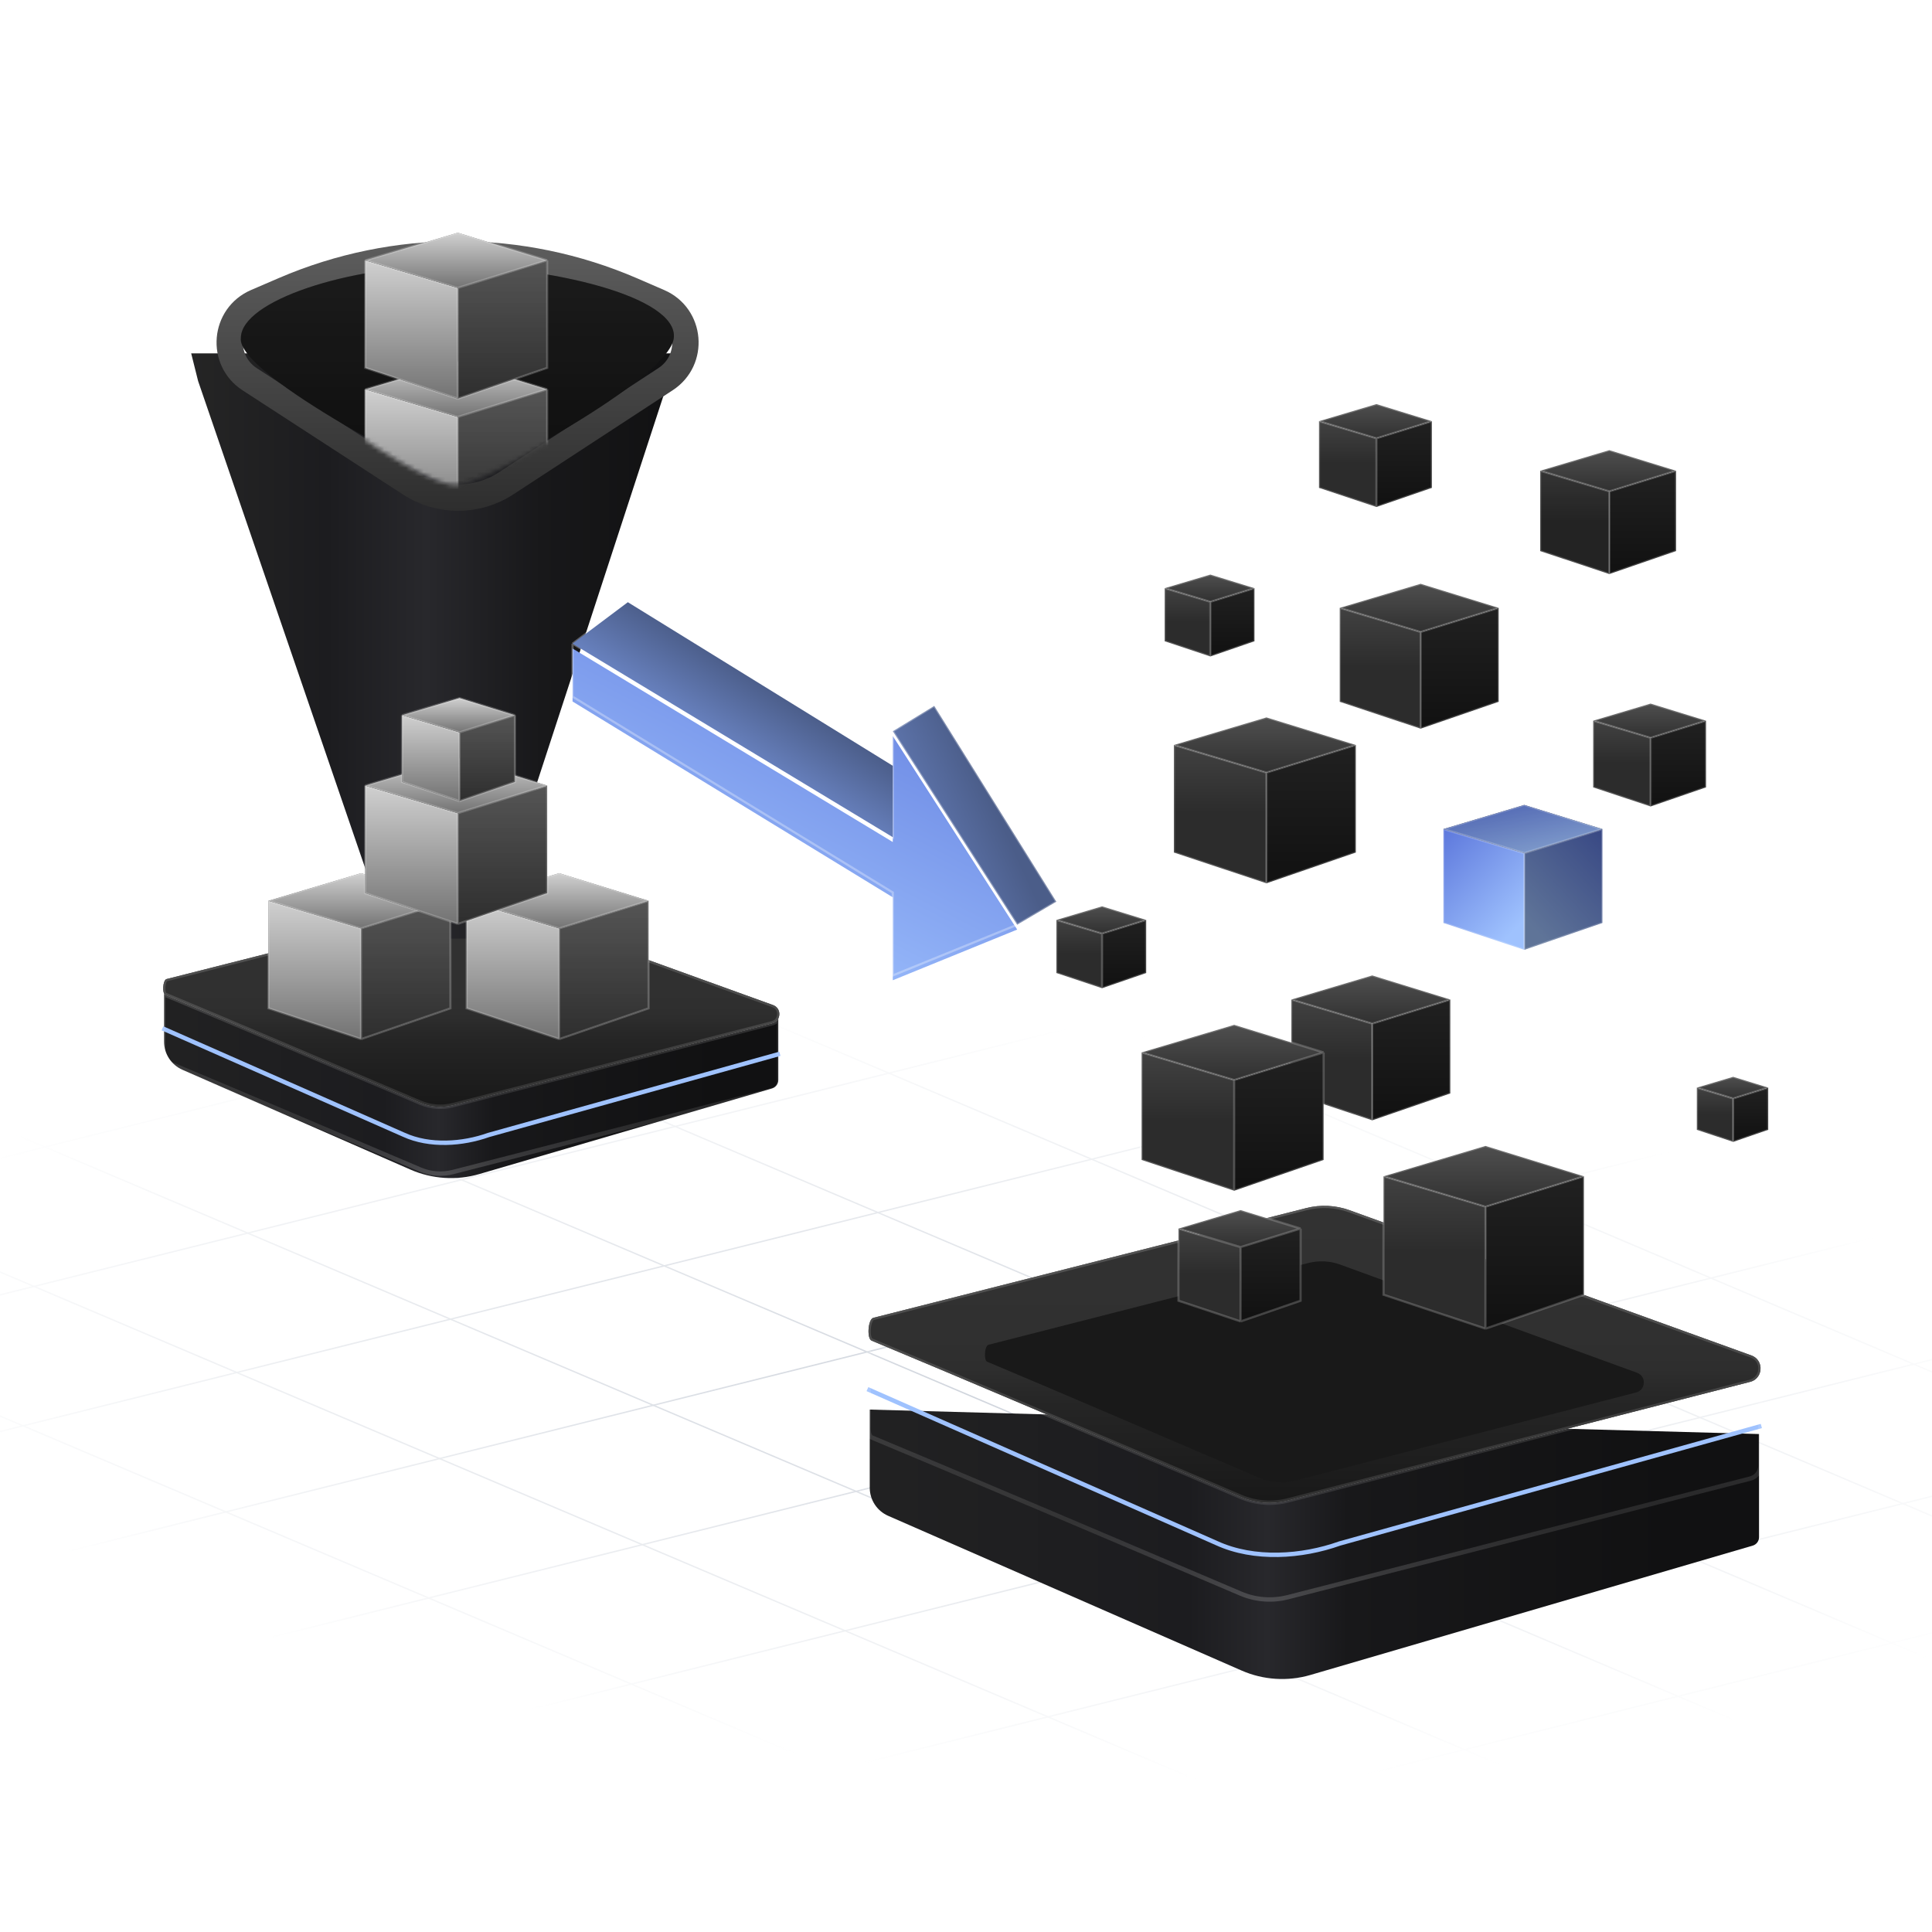 <svg width="440" height="440" viewBox="0 0 440 440" fill="none" xmlns="http://www.w3.org/2000/svg">
<g clip-path="url(#clip0_5437_6384)">
<rect width="440" height="440" fill="url(#paint0_radial_5437_6384)" fill-opacity="0.08"/>
<mask id="mask0_5437_6384" style="mask-type:alpha" maskUnits="userSpaceOnUse" x="-140" y="197" width="721" height="242">
<rect width="380.951" height="380.951" transform="matrix(0.97 -0.242 0.921 0.391 -139.479 289.561)" fill="url(#paint1_radial_5437_6384)"/>
</mask>
<g mask="url(#mask0_5437_6384)">
<g clip-path="url(#clip1_5437_6384)">
<g clip-path="url(#clip2_5437_6384)">
<line y1="-0.261" x2="752.623" y2="-0.261" transform="matrix(0.921 0.391 -0.97 0.242 -563.884 280.113)" stroke="#D0D5DD" stroke-width="0.523"/>
<line y1="-0.261" x2="752.623" y2="-0.261" transform="matrix(0.921 0.391 -0.97 0.242 -515.199 267.976)" stroke="#D0D5DD" stroke-width="0.523"/>
<line y1="-0.261" x2="752.623" y2="-0.261" transform="matrix(0.921 0.391 -0.97 0.242 -466.514 255.837)" stroke="#D0D5DD" stroke-width="0.523"/>
<line y1="-0.261" x2="752.623" y2="-0.261" transform="matrix(0.921 0.391 -0.97 0.242 -417.83 243.698)" stroke="#D0D5DD" stroke-width="0.523"/>
<line y1="-0.261" x2="752.623" y2="-0.261" transform="matrix(0.921 0.391 -0.97 0.242 -369.146 231.56)" stroke="#D0D5DD" stroke-width="0.523"/>
<line y1="-0.261" x2="752.623" y2="-0.261" transform="matrix(0.921 0.391 -0.97 0.242 -320.462 219.422)" stroke="#D0D5DD" stroke-width="0.523"/>
<line y1="-0.261" x2="752.623" y2="-0.261" transform="matrix(0.921 0.391 -0.97 0.242 -271.777 207.283)" stroke="#D0D5DD" stroke-width="0.523"/>
<line y1="-0.261" x2="752.623" y2="-0.261" transform="matrix(0.921 0.391 -0.97 0.242 -223.093 195.145)" stroke="#D0D5DD" stroke-width="0.523"/>
<line y1="-0.261" x2="752.623" y2="-0.261" transform="matrix(0.921 0.391 -0.97 0.242 -174.408 183.007)" stroke="#D0D5DD" stroke-width="0.523"/>
<line y1="-0.261" x2="752.623" y2="-0.261" transform="matrix(0.921 0.391 -0.97 0.242 -125.724 170.868)" stroke="#D0D5DD" stroke-width="0.523"/>
<line y1="-0.261" x2="752.623" y2="-0.261" transform="matrix(0.921 0.391 -0.97 0.242 -77.04 158.729)" stroke="#D0D5DD" stroke-width="0.523"/>
<line y1="-0.261" x2="752.623" y2="-0.261" transform="matrix(0.921 0.391 -0.97 0.242 -28.355 146.591)" stroke="#D0D5DD" stroke-width="0.523"/>
<line y1="-0.261" x2="752.623" y2="-0.261" transform="matrix(0.921 0.391 -0.97 0.242 20.33 134.453)" stroke="#D0D5DD" stroke-width="0.523"/>
<line y1="-0.261" x2="752.623" y2="-0.261" transform="matrix(0.921 0.391 -0.97 0.242 69.014 122.314)" stroke="#D0D5DD" stroke-width="0.523"/>
<line y1="-0.261" x2="752.623" y2="-0.261" transform="matrix(0.921 0.391 -0.97 0.242 117.699 110.176)" stroke="#D0D5DD" stroke-width="0.523"/>
<line y1="-0.261" x2="752.623" y2="-0.261" transform="matrix(0.921 0.391 -0.97 0.242 166.383 98.038)" stroke="#D0D5DD" stroke-width="0.523"/>
<line y1="-0.261" x2="752.623" y2="-0.261" transform="matrix(0.921 0.391 -0.97 0.242 215.067 85.899)" stroke="#D0D5DD" stroke-width="0.523"/>
<line y1="-0.261" x2="752.623" y2="-0.261" transform="matrix(0.921 0.391 -0.97 0.242 263.752 73.761)" stroke="#D0D5DD" stroke-width="0.523"/>
<line y1="-0.261" x2="752.623" y2="-0.261" transform="matrix(0.921 0.391 -0.97 0.242 312.436 61.622)" stroke="#D0D5DD" stroke-width="0.523"/>
</g>
<g clip-path="url(#clip3_5437_6384)">
<line y1="-0.261" x2="1003.5" y2="-0.261" transform="matrix(0.97 -0.242 0.921 0.391 -566.382 311.856)" stroke="#D0D5DD" stroke-width="0.523"/>
<line y1="-0.261" x2="1003.5" y2="-0.261" transform="matrix(0.97 -0.242 0.921 0.391 -520.196 331.462)" stroke="#D0D5DD" stroke-width="0.523"/>
<line y1="-0.261" x2="1003.5" y2="-0.261" transform="matrix(0.97 -0.242 0.921 0.391 -474.01 351.066)" stroke="#D0D5DD" stroke-width="0.523"/>
<line y1="-0.261" x2="1003.5" y2="-0.261" transform="matrix(0.97 -0.242 0.921 0.391 -427.823 370.672)" stroke="#D0D5DD" stroke-width="0.523"/>
<line y1="-0.261" x2="1003.5" y2="-0.261" transform="matrix(0.97 -0.242 0.921 0.391 -381.637 390.276)" stroke="#D0D5DD" stroke-width="0.523"/>
<line y1="-0.261" x2="1003.5" y2="-0.261" transform="matrix(0.97 -0.242 0.921 0.391 -335.451 409.881)" stroke="#D0D5DD" stroke-width="0.523"/>
<line y1="-0.261" x2="1003.5" y2="-0.261" transform="matrix(0.97 -0.242 0.921 0.391 -289.265 429.486)" stroke="#D0D5DD" stroke-width="0.523"/>
<line y1="-0.261" x2="1003.5" y2="-0.261" transform="matrix(0.97 -0.242 0.921 0.391 -243.079 449.091)" stroke="#D0D5DD" stroke-width="0.523"/>
<line y1="-0.261" x2="1003.5" y2="-0.261" transform="matrix(0.97 -0.242 0.921 0.391 -196.893 468.695)" stroke="#D0D5DD" stroke-width="0.523"/>
<line y1="-0.261" x2="1003.5" y2="-0.261" transform="matrix(0.97 -0.242 0.921 0.391 -150.706 488.301)" stroke="#D0D5DD" stroke-width="0.523"/>
<line y1="-0.261" x2="1003.5" y2="-0.261" transform="matrix(0.97 -0.242 0.921 0.391 -104.52 507.905)" stroke="#D0D5DD" stroke-width="0.523"/>
<line y1="-0.261" x2="1003.5" y2="-0.261" transform="matrix(0.97 -0.242 0.921 0.391 -58.334 527.511)" stroke="#D0D5DD" stroke-width="0.523"/>
<line y1="-0.261" x2="1003.5" y2="-0.261" transform="matrix(0.97 -0.242 0.921 0.391 -12.148 547.115)" stroke="#D0D5DD" stroke-width="0.523"/>
<line y1="-0.261" x2="1003.5" y2="-0.261" transform="matrix(0.97 -0.242 0.921 0.391 34.039 566.72)" stroke="#D0D5DD" stroke-width="0.523"/>
</g>
</g>
</g>
<g filter="url(#filter0_d_5437_6384)">
<path d="M198.079 322.806V305.022L400.608 310.593V334.086C400.608 334.974 400.022 335.756 399.169 336.005L298.446 365.461C293.264 366.977 287.713 366.621 282.767 364.456L202.272 329.218C199.725 328.103 198.079 325.586 198.079 322.806Z" fill="url(#paint2_linear_5437_6384)"/>
</g>
<g filter="url(#filter1_d_5437_6384)">
<path d="M401.133 324.759L305.115 351.518C296.503 354.586 285.649 355.364 277.089 351.438L197.554 316.364" stroke="#9FC2FE"/>
</g>
<path d="M282.58 340.899C256.547 329.81 215.508 312.38 198.504 305.321C197.943 305.088 197.736 303.903 197.813 302.723C197.893 301.502 198.276 300.286 198.885 300.131L297.501 275.13C300.754 274.306 304.178 274.474 307.334 275.615L398.871 308.695C400.196 309.174 400.877 310.299 400.944 311.457C401.025 312.848 400.221 314.285 398.584 314.705L293.317 341.708C289.739 342.626 285.977 342.346 282.58 340.899Z" fill="#D9D9D9"/>
<path d="M282.58 340.899C256.547 329.81 215.508 312.38 198.504 305.321C197.943 305.088 197.736 303.903 197.813 302.723C197.893 301.502 198.276 300.286 198.885 300.131L297.501 275.13C300.754 274.306 304.178 274.474 307.334 275.615L398.871 308.695C400.196 309.174 400.877 310.299 400.944 311.457C401.025 312.848 400.221 314.285 398.584 314.705L293.317 341.708C289.739 342.626 285.977 342.346 282.58 340.899Z" fill="url(#paint3_linear_5437_6384)"/>
<path d="M282.58 340.899C256.547 329.81 215.508 312.38 198.504 305.321C197.943 305.088 197.736 303.903 197.813 302.723C197.893 301.502 198.276 300.286 198.885 300.131L297.501 275.13C300.754 274.306 304.178 274.474 307.334 275.615L398.871 308.695C400.196 309.174 400.877 310.299 400.944 311.457C401.025 312.848 400.221 314.285 398.584 314.705L293.317 341.708C289.739 342.626 285.977 342.346 282.58 340.899Z" fill="url(#paint4_linear_5437_6384)"/>
<path d="M197.813 302.723C197.736 303.903 197.943 305.088 198.504 305.321C215.508 312.38 256.547 329.81 282.58 340.899C285.977 342.346 289.739 342.626 293.317 341.708L398.584 314.705C400.221 314.285 401.025 312.848 400.944 311.457M197.813 302.723C197.893 301.502 198.276 300.286 198.885 300.131L297.501 275.13C300.754 274.306 304.178 274.474 307.334 275.615L398.871 308.695C400.196 309.174 400.877 310.299 400.944 311.457M197.813 302.723V324.759C197.736 325.94 197.943 327.125 198.504 327.358C215.508 334.417 256.547 351.847 282.58 362.936C285.977 364.383 289.739 364.663 293.317 363.745L398.584 336.742C400.071 336.361 400.871 335.14 400.944 333.877V311.457" stroke="white" stroke-opacity="0.08"/>
<path d="M197.813 302.723C197.736 303.903 197.943 305.088 198.504 305.321C215.508 312.38 256.547 329.81 282.58 340.899C285.977 342.346 289.739 342.626 293.317 341.708L398.584 314.705C400.221 314.285 401.025 312.848 400.944 311.457M197.813 302.723C197.893 301.502 198.276 300.286 198.885 300.131L297.501 275.13C300.754 274.306 304.178 274.474 307.334 275.615L398.871 308.695C400.196 309.174 400.877 310.299 400.944 311.457M197.813 302.723V324.759C197.736 325.94 197.943 327.125 198.504 327.358C215.508 334.417 256.547 351.847 282.58 362.936C285.977 364.383 289.739 364.663 293.317 363.745L398.584 336.742C400.071 336.361 400.871 335.14 400.944 333.877V311.457" stroke="url(#paint5_linear_5437_6384)" stroke-opacity="0.1"/>
<g filter="url(#filter2_ii_5437_6384)">
<path d="M286.938 331.633C267.709 323.373 237.395 310.389 224.835 305.132C224.42 304.958 224.268 304.076 224.325 303.196C224.384 302.287 224.667 301.381 225.116 301.266L297.96 282.643C300.363 282.029 302.892 282.155 305.223 283.004L372.838 307.645C373.817 308.001 374.32 308.84 374.37 309.702C374.429 310.738 373.836 311.809 372.626 312.122L294.87 332.236C292.227 332.919 289.448 332.711 286.938 331.633Z" fill="#191919"/>
</g>
<path d="M37.362 237.227V226.359L177.254 230.207V245.97C177.254 246.858 176.668 247.64 175.815 247.89L109.169 267.38C103.987 268.895 98.436 268.539 93.49 266.374L41.555 243.639C39.008 242.524 37.362 240.007 37.362 237.227Z" fill="url(#paint6_linear_5437_6384)"/>
<g filter="url(#filter3_d_5437_6384)">
<path d="M177.616 239.992L111.295 258.475C105.346 260.594 97.849 261.132 91.936 258.419L37 234.193" stroke="#9FC2FE"/>
</g>
<path d="M95.729 251.14C77.748 243.481 49.401 231.441 37.656 226.566C37.268 226.405 37.125 225.586 37.179 224.771C37.234 223.928 37.499 223.088 37.919 222.981L106.035 205.712C108.282 205.143 110.647 205.259 112.827 206.047L176.054 228.896C176.969 229.227 177.439 230.004 177.486 230.804C177.542 231.764 176.986 232.757 175.855 233.047L103.145 251.699C100.674 252.333 98.076 252.14 95.729 251.14Z" fill="#D9D9D9"/>
<path d="M95.729 251.14C77.748 243.481 49.401 231.441 37.656 226.566C37.268 226.405 37.125 225.586 37.179 224.771C37.234 223.928 37.499 223.088 37.919 222.981L106.035 205.712C108.282 205.143 110.647 205.259 112.827 206.047L176.054 228.896C176.969 229.227 177.439 230.004 177.486 230.804C177.542 231.764 176.986 232.757 175.855 233.047L103.145 251.699C100.674 252.333 98.076 252.14 95.729 251.14Z" fill="url(#paint7_linear_5437_6384)"/>
<path d="M95.729 251.14C77.748 243.481 49.401 231.441 37.656 226.566C37.268 226.405 37.125 225.586 37.179 224.771C37.234 223.928 37.499 223.088 37.919 222.981L106.035 205.712C108.282 205.143 110.647 205.259 112.827 206.047L176.054 228.896C176.969 229.227 177.439 230.004 177.486 230.804C177.542 231.764 176.986 232.757 175.855 233.047L103.145 251.699C100.674 252.333 98.076 252.14 95.729 251.14Z" fill="url(#paint8_linear_5437_6384)"/>
<path d="M37.179 224.771C37.125 225.586 37.268 226.405 37.656 226.566C49.401 231.441 77.748 243.481 95.729 251.14C98.076 252.14 100.674 252.333 103.145 251.699L175.855 233.047C176.986 232.757 177.542 231.764 177.486 230.804M37.179 224.771C37.234 223.928 37.499 223.088 37.919 222.981L106.035 205.712C108.282 205.143 110.647 205.259 112.827 206.047L176.054 228.896C176.969 229.227 177.439 230.004 177.486 230.804M37.179 224.771V239.992C37.125 240.808 37.268 241.626 37.656 241.787C49.401 246.663 77.748 258.702 95.729 266.361C98.076 267.361 100.674 267.554 103.145 266.921L175.855 248.269C176.883 248.005 177.435 247.162 177.486 246.29V230.804" stroke="white" stroke-opacity="0.08"/>
<path d="M37.179 224.771C37.125 225.586 37.268 226.405 37.656 226.566C49.401 231.441 77.748 243.481 95.729 251.14C98.076 252.14 100.674 252.333 103.145 251.699L175.855 233.047C176.986 232.757 177.542 231.764 177.486 230.804M37.179 224.771C37.234 223.928 37.499 223.088 37.919 222.981L106.035 205.712C108.282 205.143 110.647 205.259 112.827 206.047L176.054 228.896C176.969 229.227 177.439 230.004 177.486 230.804M37.179 224.771V239.992C37.125 240.808 37.268 241.626 37.656 241.787C49.401 246.663 77.748 258.702 95.729 266.361C98.076 267.361 100.674 267.554 103.145 266.921L175.855 248.269C176.883 248.005 177.435 247.162 177.486 246.29V230.804" stroke="url(#paint9_linear_5437_6384)" stroke-opacity="0.1"/>
<g filter="url(#filter4_i_5437_6384)">
<path d="M93.666 213.752L50.117 86.778L48.543 80.481H159.252L115.703 213.752H93.666Z" fill="url(#paint10_linear_5437_6384)"/>
</g>
<g filter="url(#filter5_i_5437_6384)">
<path d="M151.571 86.357L115.262 110.083C108.633 114.415 100.071 114.427 93.43 110.114L56.873 86.375C50.174 82.024 51.028 71.962 58.365 68.803L64.684 66.082C90.002 55.181 118.696 55.213 143.989 66.172L150.077 68.81C157.385 71.976 158.239 82 151.571 86.357Z" stroke="url(#paint11_linear_5437_6384)" stroke-width="6"/>
</g>
<path d="M102.011 60.543C79.506 60.543 54.857 68.498 54.857 76.983C53.785 85.468 101.476 109.864 104.691 109.864C107.906 109.864 152.381 86.529 153.453 76.983C154.524 67.437 124.542 60.543 102.011 60.543Z" fill="url(#paint12_linear_5437_6384)"/>
<path d="M102.011 60.543C79.506 60.543 54.857 68.498 54.857 76.983C53.785 85.468 101.476 109.864 104.691 109.864C107.906 109.864 152.381 86.529 153.453 76.983C154.524 67.437 124.542 60.543 102.011 60.543Z" fill="black" fill-opacity="0.2"/>
<mask id="mask1_5437_6384" style="mask-type:alpha" maskUnits="userSpaceOnUse" x="64" y="63" width="82" height="48">
<path d="M104.685 110.389C99.648 111.648 82.998 100.419 75.302 94.648L64.284 86.778L108.882 63.691L145.61 86.778C145.085 87.127 141.937 89.296 133.542 95.173C123.049 102.518 110.981 108.814 104.685 110.389Z" fill="#D9D9D9"/>
</mask>
<g mask="url(#mask1_5437_6384)">
<g filter="url(#filter6_d_5437_6384)">
<path d="M124.621 84.67L104.26 90.956V116.173L124.621 109.159V84.67Z" fill="url(#paint13_linear_5437_6384)"/>
<path d="M124.621 84.67L104.26 90.956V116.173L124.621 109.159V84.67Z" fill="url(#paint14_linear_5437_6384)" fill-opacity="0.7"/>
<path d="M83.172 84.67L104.26 90.956V116.173L83.172 109.159V84.67Z" fill="url(#paint15_linear_5437_6384)"/>
<path d="M83.172 84.67L104.26 90.956V116.173L83.172 109.159V84.67Z" fill="url(#paint16_linear_5437_6384)"/>
<path d="M104.261 78.383L124.622 84.669L104.261 90.956L83.173 84.669L104.261 78.383Z" fill="url(#paint17_linear_5437_6384)"/>
<path d="M104.261 78.383L124.622 84.669L104.261 90.956L83.173 84.669L104.261 78.383Z" fill="url(#paint18_linear_5437_6384)"/>
<path d="M83.173 84.669L104.261 90.956M83.173 84.669L104.261 78.383L124.622 84.669M83.173 84.669V109.159L104.261 116.172M104.261 90.956L124.622 84.669M104.261 90.956V116.172M124.622 84.669V109.159L104.261 116.172" stroke="white" stroke-opacity="0.2" stroke-width="0.5"/>
</g>
</g>
<path d="M402.706 247.699L394.717 250.166V260.061L402.706 257.309V247.699Z" fill="url(#paint19_linear_5437_6384)"/>
<path d="M386.441 247.699L394.717 250.166V260.061L386.441 257.309V247.699Z" fill="url(#paint20_linear_5437_6384)"/>
<path d="M394.717 245.232L402.707 247.699L394.717 250.166L386.442 247.699L394.717 245.232Z" fill="url(#paint21_linear_5437_6384)"/>
<path d="M386.441 247.699L394.717 250.166M386.441 247.699L394.717 245.232L402.707 247.699M386.441 247.699V257.309L394.717 260.062M394.717 250.166L402.707 247.699M394.717 250.166V260.062M402.707 247.699V257.309L394.717 260.062" stroke="white" stroke-opacity="0.2" stroke-width="0.5"/>
<path d="M388.539 164.133L375.91 168.032V183.673L388.539 179.323V164.133Z" fill="url(#paint22_linear_5437_6384)"/>
<path d="M362.83 164.133L375.91 168.032V183.673L362.83 179.323V164.133Z" fill="url(#paint23_linear_5437_6384)"/>
<path d="M375.911 160.233L388.54 164.133L375.911 168.032L362.83 164.133L375.911 160.233Z" fill="url(#paint24_linear_5437_6384)"/>
<path d="M362.83 164.133L375.91 168.032M362.83 164.133L375.91 160.233L388.54 164.133M362.83 164.133V179.323L375.91 183.673M375.91 168.032L388.54 164.133M375.91 168.032V183.673M388.54 164.133V179.323L375.91 183.673" stroke="white" stroke-opacity="0.2" stroke-width="0.5"/>
<path d="M326.102 95.924L313.473 99.823V115.464L326.102 111.114V95.924Z" fill="url(#paint25_linear_5437_6384)"/>
<path d="M300.393 95.924L313.473 99.823V115.464L300.393 111.114V95.924Z" fill="url(#paint26_linear_5437_6384)"/>
<path d="M313.474 92.024L326.103 95.924L313.474 99.823L300.393 95.924L313.474 92.024Z" fill="url(#paint27_linear_5437_6384)"/>
<path d="M300.393 95.924L313.473 99.823M300.393 95.924L313.473 92.024L326.103 95.924M300.393 95.924V111.114L313.473 115.464M313.473 99.823L326.103 95.924M313.473 99.823V115.464M326.103 95.924V111.114L313.473 115.464" stroke="white" stroke-opacity="0.2" stroke-width="0.5"/>
<path d="M285.701 133.955L275.65 137.059V149.507L285.701 146.045V133.955Z" fill="url(#paint28_linear_5437_6384)"/>
<path d="M265.239 133.955L275.65 137.059V149.507L265.239 146.045V133.955Z" fill="url(#paint29_linear_5437_6384)"/>
<path d="M275.65 130.852L285.702 133.955L275.65 137.058L265.24 133.955L275.65 130.852Z" fill="url(#paint30_linear_5437_6384)"/>
<path d="M265.24 133.955L275.65 137.058M265.24 133.955L275.65 130.852L285.702 133.955M265.24 133.955V146.045L275.65 149.507M275.65 137.058L285.702 133.955M275.65 137.058V149.507M285.702 133.955V146.045L275.65 149.507" stroke="white" stroke-opacity="0.2" stroke-width="0.5"/>
<path d="M261.041 209.51L250.989 212.613V225.062L261.041 221.599V209.51Z" fill="url(#paint31_linear_5437_6384)"/>
<path d="M240.578 209.51L250.989 212.613V225.062L240.578 221.599V209.51Z" fill="url(#paint32_linear_5437_6384)"/>
<path d="M250.99 206.406L261.041 209.51L250.99 212.613L240.579 209.51L250.99 206.406Z" fill="url(#paint33_linear_5437_6384)"/>
<path d="M240.579 209.51L250.99 212.613M240.579 209.51L250.99 206.406L261.041 209.51M240.579 209.51V221.599L250.99 225.062M250.99 212.613L261.041 209.51M250.99 212.613V225.062M261.041 209.51V221.599L250.99 225.062" stroke="white" stroke-opacity="0.2" stroke-width="0.5"/>
<path d="M341.317 138.441L323.534 143.932V165.957L341.317 159.831V138.441Z" fill="url(#paint34_linear_5437_6384)"/>
<path d="M305.115 138.441L323.534 143.932V165.957L305.115 159.831V138.441Z" fill="url(#paint35_linear_5437_6384)"/>
<path d="M323.535 132.95L341.319 138.441L323.535 143.932L305.116 138.441L323.535 132.95Z" fill="url(#paint36_linear_5437_6384)"/>
<path d="M305.115 138.441L323.534 143.932M305.115 138.441L323.534 132.95L341.318 138.441M305.115 138.441V159.831L323.534 165.957M323.534 143.932L341.318 138.441M323.534 143.932V165.957M341.318 138.441V159.831L323.534 165.957" stroke="white" stroke-opacity="0.2" stroke-width="0.5"/>
<path d="M364.928 188.811L347.145 194.301V216.326L364.928 210.2V188.811Z" fill="url(#paint37_linear_5437_6384)"/>
<path d="M364.928 188.811L347.145 194.301V216.326L364.928 210.2V188.811Z" fill="black" fill-opacity="0.4"/>
<path d="M328.726 188.811L347.145 194.301V216.326L328.726 210.2V188.811Z" fill="url(#paint38_linear_5437_6384)"/>
<path d="M347.145 183.319L364.929 188.81L347.145 194.301L328.727 188.81L347.145 183.319Z" fill="url(#paint39_linear_5437_6384)"/>
<path d="M347.145 183.319L364.929 188.81L347.145 194.301L328.727 188.81L347.145 183.319Z" fill="url(#paint40_linear_5437_6384)"/>
<path d="M347.145 183.319L364.929 188.81L347.145 194.301L328.727 188.81L347.145 183.319Z" fill="black" fill-opacity="0.2"/>
<path d="M328.726 188.81L347.145 194.301M328.726 188.81L347.145 183.319L364.929 188.81M328.726 188.81V210.2L347.145 216.326M347.145 194.301L364.929 188.81M347.145 194.301V216.326M364.929 188.81V210.2L347.145 216.326" stroke="white" stroke-opacity="0.2" stroke-width="0.5"/>
<path d="M330.299 227.638L312.515 233.128V255.153L330.299 249.027V227.638Z" fill="url(#paint41_linear_5437_6384)"/>
<path d="M294.096 227.638L312.515 233.128V255.153L294.096 249.027V227.638Z" fill="url(#paint42_linear_5437_6384)"/>
<path d="M312.516 222.146L330.3 227.637L312.516 233.128L294.097 227.637L312.516 222.146Z" fill="url(#paint43_linear_5437_6384)"/>
<path d="M294.097 227.637L312.516 233.128M294.097 227.637L312.516 222.146L330.3 227.637M294.097 227.637V249.027L312.516 255.153M312.516 233.128L330.3 227.637M312.516 233.128V255.153M330.3 227.637V249.027L312.516 255.153" stroke="white" stroke-opacity="0.2" stroke-width="0.5"/>
<path d="M360.73 267.897L338.308 274.821V302.591L360.73 294.867V267.897Z" fill="url(#paint44_linear_5437_6384)"/>
<path d="M315.084 267.897L338.308 274.821V302.591L315.084 294.867V267.897Z" fill="url(#paint45_linear_5437_6384)"/>
<path d="M338.309 260.974L360.731 267.897L338.309 274.82L315.085 267.897L338.309 260.974Z" fill="url(#paint46_linear_5437_6384)"/>
<path d="M315.085 267.897L338.308 274.82M315.085 267.897L338.308 260.974L360.731 267.897M315.085 267.897V294.866L338.308 302.59M338.308 274.82L360.731 267.897M338.308 274.82V302.59M360.731 267.897V294.866L338.308 302.59" stroke="white" stroke-opacity="0.2" stroke-width="0.5"/>
<path d="M308.786 169.669L288.426 175.955V201.172L308.786 194.158V169.669Z" fill="url(#paint47_linear_5437_6384)"/>
<path d="M267.337 169.669L288.426 175.955V201.172L267.337 194.158V169.669Z" fill="url(#paint48_linear_5437_6384)"/>
<path d="M288.426 163.382L308.787 169.668L288.426 175.955L267.338 169.668L288.426 163.382Z" fill="url(#paint49_linear_5437_6384)"/>
<path d="M267.338 169.668L288.426 175.955M267.338 169.668L288.426 163.382L308.787 169.668M267.338 169.668V194.158L288.426 201.171M288.426 175.955L308.787 169.668M288.426 175.955V201.171M308.787 169.668V194.158L288.426 201.171" stroke="white" stroke-opacity="0.2" stroke-width="0.5"/>
<path d="M381.718 107.213L366.512 111.908V130.741L381.718 125.502V107.213Z" fill="url(#paint50_linear_5437_6384)"/>
<path d="M350.763 107.213L366.512 111.908V130.741L350.763 125.502V107.213Z" fill="url(#paint51_linear_5437_6384)"/>
<path d="M350.763 107.213L366.512 111.908V130.741L350.763 125.502V107.213Z" fill="black" fill-opacity="0.2"/>
<path d="M366.513 102.518L381.719 107.213L366.513 111.908L350.763 107.213L366.513 102.518Z" fill="url(#paint52_linear_5437_6384)"/>
<path d="M350.763 107.213L366.513 111.908M350.763 107.213L366.513 102.518L381.719 107.213M350.763 107.213V125.502L366.513 130.74M366.513 111.908L381.719 107.213M366.513 111.908V130.74M381.719 107.213V125.502L366.513 130.74" stroke="white" stroke-opacity="0.2" stroke-width="0.5"/>
<path d="M203.326 166.529L212.77 160.758L240.578 205.356L231.659 210.603L203.326 166.529Z" fill="url(#paint53_linear_5437_6384)"/>
<g filter="url(#filter7_di_5437_6384)">
<path d="M130.394 158.66V146.592L203.326 190.665V166.53L231.659 210.604L203.326 222.147V203.258L130.394 158.66Z" fill="url(#paint54_linear_5437_6384)"/>
</g>
<path d="M130.394 146.592C131.234 147.012 179.365 176.149 203.326 190.665V174.4M130.394 146.592V158.66L203.326 203.258V222.147L231.659 210.604M130.394 146.592L142.987 137.147L203.326 174.4M203.326 166.53L231.659 210.604M203.326 166.53V174.4M203.326 166.53L212.77 160.758L240.578 205.357L231.659 210.604" stroke="white" stroke-opacity="0.3" stroke-width="0.5"/>
<path d="M130.394 146.592L142.987 137.147L203.326 174.4V190.665L130.394 146.592Z" fill="url(#paint55_linear_5437_6384)"/>
<path d="M301.441 239.684L281.08 245.97V271.187L301.441 264.173V239.684Z" fill="url(#paint56_linear_5437_6384)"/>
<path d="M259.992 239.684L281.08 245.97V271.187L259.992 264.173V239.684Z" fill="url(#paint57_linear_5437_6384)"/>
<path d="M281.081 233.396L301.442 239.683L281.081 245.969L259.993 239.683L281.081 233.396Z" fill="url(#paint58_linear_5437_6384)"/>
<path d="M259.992 239.683L281.08 245.969M259.992 239.683L281.08 233.396L301.441 239.683M259.992 239.683V264.172L281.08 271.186M281.08 245.969L301.441 239.683M281.08 245.969V271.186M301.441 239.683V264.172L281.08 271.186" stroke="white" stroke-opacity="0.2" stroke-width="0.5"/>
<path d="M296.194 279.805L282.534 284.022V300.94L296.194 296.235V279.805Z" fill="url(#paint59_linear_5437_6384)"/>
<path d="M268.386 279.805L282.534 284.022V300.94L268.386 296.235V279.805Z" fill="url(#paint60_linear_5437_6384)"/>
<path d="M282.535 275.587L296.195 279.805L282.535 284.022L268.387 279.805L282.535 275.587Z" fill="url(#paint61_linear_5437_6384)"/>
<path d="M268.387 279.805L282.535 284.022M268.387 279.805L282.535 275.587L296.195 279.805M268.387 279.805V296.234L282.535 300.94M282.535 284.022L296.195 279.805M282.535 284.022V300.94M296.195 279.805V296.234L282.535 300.94" stroke="white" stroke-opacity="0.2" stroke-width="0.5"/>
<g filter="url(#filter8_d_5437_6384)">
<path d="M147.708 201.149L127.347 207.436V232.653L147.708 225.639V201.149Z" fill="url(#paint62_linear_5437_6384)"/>
<path d="M147.708 201.149L127.347 207.436V232.653L147.708 225.639V201.149Z" fill="url(#paint63_linear_5437_6384)" fill-opacity="0.7"/>
<path d="M106.259 201.149L127.347 207.436V232.653L106.259 225.639V201.149Z" fill="url(#paint64_linear_5437_6384)"/>
<path d="M106.259 201.149L127.347 207.436V232.653L106.259 225.639V201.149Z" fill="url(#paint65_linear_5437_6384)"/>
<path d="M127.347 194.862L147.708 201.149L127.347 207.435L106.259 201.149L127.347 194.862Z" fill="url(#paint66_linear_5437_6384)"/>
<path d="M127.347 194.862L147.708 201.149L127.347 207.435L106.259 201.149L127.347 194.862Z" fill="url(#paint67_linear_5437_6384)"/>
<path d="M106.259 201.149L127.347 207.435M106.259 201.149L127.347 194.862L147.708 201.149M106.259 201.149V225.638L127.347 232.652M127.347 207.435L147.708 201.149M127.347 207.435V232.652M147.708 201.149V225.638L127.347 232.652" stroke="white" stroke-opacity="0.2" stroke-width="0.5"/>
</g>
<g filter="url(#filter9_d_5437_6384)">
<path d="M102.585 201.149L82.224 207.436V232.653L102.585 225.639V201.149Z" fill="url(#paint68_linear_5437_6384)"/>
<path d="M102.585 201.149L82.224 207.436V232.653L102.585 225.639V201.149Z" fill="url(#paint69_linear_5437_6384)" fill-opacity="0.7"/>
<path d="M61.136 201.149L82.224 207.436V232.653L61.136 225.639V201.149Z" fill="url(#paint70_linear_5437_6384)"/>
<path d="M61.136 201.149L82.224 207.436V232.653L61.136 225.639V201.149Z" fill="url(#paint71_linear_5437_6384)"/>
<path d="M82.225 194.862L102.585 201.149L82.225 207.435L61.136 201.149L82.225 194.862Z" fill="url(#paint72_linear_5437_6384)"/>
<path d="M82.225 194.862L102.585 201.149L82.225 207.435L61.136 201.149L82.225 194.862Z" fill="url(#paint73_linear_5437_6384)"/>
<path d="M61.136 201.149L82.224 207.435M61.136 201.149L82.224 194.862L102.585 201.149M61.136 201.149V225.638L82.224 232.652M82.224 207.435L102.585 201.149M82.224 207.435V232.652M102.585 201.149V225.638L82.224 232.652" stroke="white" stroke-opacity="0.2" stroke-width="0.5"/>
</g>
<g filter="url(#filter10_d_5437_6384)">
<path d="M124.621 174.915L104.26 181.202V206.418L124.621 199.404V174.915Z" fill="url(#paint74_linear_5437_6384)"/>
<path d="M124.621 174.915L104.26 181.202V206.418L124.621 199.404V174.915Z" fill="url(#paint75_linear_5437_6384)" fill-opacity="0.7"/>
<path d="M83.172 174.915L104.26 181.202V206.418L83.172 199.404V174.915Z" fill="url(#paint76_linear_5437_6384)"/>
<path d="M83.172 174.915L104.26 181.202V206.418L83.172 199.404V174.915Z" fill="url(#paint77_linear_5437_6384)"/>
<path d="M104.261 168.628L124.622 174.914L104.261 181.201L83.173 174.914L104.261 168.628Z" fill="url(#paint78_linear_5437_6384)"/>
<path d="M104.261 168.628L124.622 174.914L104.261 181.201L83.173 174.914L104.261 168.628Z" fill="url(#paint79_linear_5437_6384)"/>
<path d="M83.173 174.914L104.261 181.201M83.173 174.914L104.261 168.628L124.622 174.914M83.173 174.914V199.404L104.261 206.418M104.261 181.201L124.622 174.914M104.261 181.201V206.418M124.622 174.914V199.404L104.261 206.418" stroke="white" stroke-opacity="0.2" stroke-width="0.5"/>
</g>
<g filter="url(#filter11_d_5437_6384)">
<path d="M117.277 158.886L104.648 162.785V178.426L117.277 174.076V158.886Z" fill="url(#paint80_linear_5437_6384)"/>
<path d="M117.277 158.886L104.648 162.785V178.426L117.277 174.076V158.886Z" fill="url(#paint81_linear_5437_6384)" fill-opacity="0.7"/>
<path d="M91.567 158.886L104.648 162.785V178.426L91.567 174.076V158.886Z" fill="url(#paint82_linear_5437_6384)"/>
<path d="M91.567 158.886L104.648 162.785V178.426L91.567 174.076V158.886Z" fill="url(#paint83_linear_5437_6384)"/>
<path d="M104.648 154.986L117.277 158.886L104.648 162.785L91.568 158.886L104.648 154.986Z" fill="url(#paint84_linear_5437_6384)"/>
<path d="M104.648 154.986L117.277 158.886L104.648 162.785L91.568 158.886L104.648 154.986Z" fill="url(#paint85_linear_5437_6384)"/>
<path d="M91.568 158.886L104.648 162.785M91.568 158.886L104.648 154.986L117.277 158.886M91.568 158.886V174.076L104.648 178.426M104.648 162.785L117.277 158.886M104.648 162.785V178.426M117.277 158.886V174.076L104.648 178.426" stroke="white" stroke-opacity="0.2" stroke-width="0.5"/>
</g>
<g filter="url(#filter12_d_5437_6384)">
<path d="M124.621 55.287L104.26 61.574V86.79L124.621 79.776V55.287Z" fill="url(#paint86_linear_5437_6384)"/>
<path d="M124.621 55.287L104.26 61.574V86.79L124.621 79.776V55.287Z" fill="url(#paint87_linear_5437_6384)" fill-opacity="0.7"/>
<path d="M83.172 55.287L104.26 61.574V86.79L83.172 79.776V55.287Z" fill="url(#paint88_linear_5437_6384)"/>
<path d="M83.172 55.287L104.26 61.574V86.79L83.172 79.776V55.287Z" fill="url(#paint89_linear_5437_6384)"/>
<path d="M104.261 49L124.622 55.286L104.261 61.573L83.173 55.286L104.261 49Z" fill="url(#paint90_linear_5437_6384)"/>
<path d="M104.261 49L124.622 55.286L104.261 61.573L83.173 55.286L104.261 49Z" fill="url(#paint91_linear_5437_6384)"/>
<path d="M83.173 55.286L104.261 61.573M83.173 55.286L104.261 49L124.622 55.286M83.173 55.286V79.776L104.261 86.79M104.261 61.573L124.622 55.286M104.261 61.573V86.79M124.622 55.286V79.776L104.261 86.79" stroke="white" stroke-opacity="0.2" stroke-width="0.5"/>
</g>
</g>
<defs>
<filter id="filter0_d_5437_6384" x="198.079" y="305.021" width="202.529" height="77.364" filterUnits="userSpaceOnUse" color-interpolation-filters="sRGB">
<feFlood flood-opacity="0" result="BackgroundImageFix"/>
<feColorMatrix in="SourceAlpha" type="matrix" values="0 0 0 0 0 0 0 0 0 0 0 0 0 0 0 0 0 0 127 0" result="hardAlpha"/>
<feOffset dy="16"/>
<feComposite in2="hardAlpha" operator="out"/>
<feColorMatrix type="matrix" values="0 0 0 0 0 0 0 0 0 0 0 0 0 0 0 0 0 0 0.25 0"/>
<feBlend mode="normal" in2="BackgroundImageFix" result="effect1_dropShadow_5437_6384"/>
<feBlend mode="normal" in="SourceGraphic" in2="effect1_dropShadow_5437_6384" result="shape"/>
</filter>
<filter id="filter1_d_5437_6384" x="193.353" y="311.907" width="211.914" height="46.7" filterUnits="userSpaceOnUse" color-interpolation-filters="sRGB">
<feFlood flood-opacity="0" result="BackgroundImageFix"/>
<feColorMatrix in="SourceAlpha" type="matrix" values="0 0 0 0 0 0 0 0 0 0 0 0 0 0 0 0 0 0 127 0" result="hardAlpha"/>
<feOffset/>
<feGaussianBlur stdDeviation="2"/>
<feComposite in2="hardAlpha" operator="out"/>
<feColorMatrix type="matrix" values="0 0 0 0 0.341 0 0 0 0 0.443 0 0 0 0 0.851 0 0 0 1 0"/>
<feBlend mode="normal" in2="BackgroundImageFix" result="effect1_dropShadow_5437_6384"/>
<feBlend mode="normal" in="SourceGraphic" in2="effect1_dropShadow_5437_6384" result="shape"/>
</filter>
<filter id="filter2_ii_5437_6384" x="224.313" y="282.26" width="150.06" height="54.37" filterUnits="userSpaceOnUse" color-interpolation-filters="sRGB">
<feFlood flood-opacity="0" result="BackgroundImageFix"/>
<feBlend mode="normal" in="SourceGraphic" in2="BackgroundImageFix" result="shape"/>
<feColorMatrix in="SourceAlpha" type="matrix" values="0 0 0 0 0 0 0 0 0 0 0 0 0 0 0 0 0 0 127 0" result="hardAlpha"/>
<feOffset dy="4"/>
<feGaussianBlur stdDeviation="2"/>
<feComposite in2="hardAlpha" operator="arithmetic" k2="-1" k3="1"/>
<feColorMatrix type="matrix" values="0 0 0 0 0 0 0 0 0 0 0 0 0 0 0 0 0 0 0.25 0"/>
<feBlend mode="normal" in2="shape" result="effect1_innerShadow_5437_6384"/>
<feColorMatrix in="SourceAlpha" type="matrix" values="0 0 0 0 0 0 0 0 0 0 0 0 0 0 0 0 0 0 127 0" result="hardAlpha"/>
<feOffset dy="1"/>
<feGaussianBlur stdDeviation="0.5"/>
<feComposite in2="hardAlpha" operator="arithmetic" k2="-1" k3="1"/>
<feColorMatrix type="matrix" values="0 0 0 0 1 0 0 0 0 1 0 0 0 0 1 0 0 0 0.25 0"/>
<feBlend mode="normal" in2="effect1_innerShadow_5437_6384" result="effect2_innerShadow_5437_6384"/>
</filter>
<filter id="filter3_d_5437_6384" x="32.798" y="229.736" width="148.952" height="35.027" filterUnits="userSpaceOnUse" color-interpolation-filters="sRGB">
<feFlood flood-opacity="0" result="BackgroundImageFix"/>
<feColorMatrix in="SourceAlpha" type="matrix" values="0 0 0 0 0 0 0 0 0 0 0 0 0 0 0 0 0 0 127 0" result="hardAlpha"/>
<feOffset/>
<feGaussianBlur stdDeviation="2"/>
<feComposite in2="hardAlpha" operator="out"/>
<feColorMatrix type="matrix" values="0 0 0 0 0.341 0 0 0 0 0.443 0 0 0 0 0.851 0 0 0 1 0"/>
<feBlend mode="normal" in2="BackgroundImageFix" result="effect1_dropShadow_5437_6384"/>
<feBlend mode="normal" in="SourceGraphic" in2="effect1_dropShadow_5437_6384" result="shape"/>
</filter>
<filter id="filter4_i_5437_6384" x="43.543" y="80.481" width="115.709" height="133.271" filterUnits="userSpaceOnUse" color-interpolation-filters="sRGB">
<feFlood flood-opacity="0" result="BackgroundImageFix"/>
<feBlend mode="normal" in="SourceGraphic" in2="BackgroundImageFix" result="shape"/>
<feColorMatrix in="SourceAlpha" type="matrix" values="0 0 0 0 0 0 0 0 0 0 0 0 0 0 0 0 0 0 127 0" result="hardAlpha"/>
<feOffset dx="-5"/>
<feGaussianBlur stdDeviation="6"/>
<feComposite in2="hardAlpha" operator="arithmetic" k2="-1" k3="1"/>
<feColorMatrix type="matrix" values="0 0 0 0 0 0 0 0 0 0 0 0 0 0 0 0 0 0 0.25 0"/>
<feBlend mode="normal" in2="shape" result="effect1_innerShadow_5437_6384"/>
</filter>
<filter id="filter5_i_5437_6384" x="49.318" y="54.93" width="109.784" height="61.41" filterUnits="userSpaceOnUse" color-interpolation-filters="sRGB">
<feFlood flood-opacity="0" result="BackgroundImageFix"/>
<feBlend mode="normal" in="SourceGraphic" in2="BackgroundImageFix" result="shape"/>
<feColorMatrix in="SourceAlpha" type="matrix" values="0 0 0 0 0 0 0 0 0 0 0 0 0 0 0 0 0 0 127 0" result="hardAlpha"/>
<feOffset/>
<feGaussianBlur stdDeviation="2"/>
<feComposite in2="hardAlpha" operator="arithmetic" k2="-1" k3="1"/>
<feColorMatrix type="matrix" values="0 0 0 0 0 0 0 0 0 0 0 0 0 0 0 0 0 0 0.54 0"/>
<feBlend mode="normal" in2="shape" result="effect1_innerShadow_5437_6384"/>
</filter>
<filter id="filter6_d_5437_6384" x="78.923" y="78.121" width="49.949" height="46.315" filterUnits="userSpaceOnUse" color-interpolation-filters="sRGB">
<feFlood flood-opacity="0" result="BackgroundImageFix"/>
<feColorMatrix in="SourceAlpha" type="matrix" values="0 0 0 0 0 0 0 0 0 0 0 0 0 0 0 0 0 0 127 0" result="hardAlpha"/>
<feOffset dy="4"/>
<feGaussianBlur stdDeviation="2"/>
<feComposite in2="hardAlpha" operator="out"/>
<feColorMatrix type="matrix" values="0 0 0 0 0 0 0 0 0 0 0 0 0 0 0 0 0 0 0.25 0"/>
<feBlend mode="normal" in2="BackgroundImageFix" result="effect1_dropShadow_5437_6384"/>
<feBlend mode="normal" in="SourceGraphic" in2="effect1_dropShadow_5437_6384" result="shape"/>
</filter>
<filter id="filter7_di_5437_6384" x="126.394" y="142.592" width="109.265" height="83.555" filterUnits="userSpaceOnUse" color-interpolation-filters="sRGB">
<feFlood flood-opacity="0" result="BackgroundImageFix"/>
<feColorMatrix in="SourceAlpha" type="matrix" values="0 0 0 0 0 0 0 0 0 0 0 0 0 0 0 0 0 0 127 0" result="hardAlpha"/>
<feOffset/>
<feGaussianBlur stdDeviation="2"/>
<feComposite in2="hardAlpha" operator="out"/>
<feColorMatrix type="matrix" values="0 0 0 0 0.341 0 0 0 0 0.443 0 0 0 0 0.851 0 0 0 1 0"/>
<feBlend mode="normal" in2="BackgroundImageFix" result="effect1_dropShadow_5437_6384"/>
<feBlend mode="normal" in="SourceGraphic" in2="effect1_dropShadow_5437_6384" result="shape"/>
<feColorMatrix in="SourceAlpha" type="matrix" values="0 0 0 0 0 0 0 0 0 0 0 0 0 0 0 0 0 0 127 0" result="hardAlpha"/>
<feOffset dy="1.1"/>
<feGaussianBlur stdDeviation="0.5"/>
<feComposite in2="hardAlpha" operator="arithmetic" k2="-1" k3="1"/>
<feColorMatrix type="matrix" values="0 0 0 0 1 0 0 0 0 1 0 0 0 0 1 0 0 0 0.25 0"/>
<feBlend mode="normal" in2="shape" result="effect2_innerShadow_5437_6384"/>
</filter>
<filter id="filter8_d_5437_6384" x="102.009" y="194.601" width="49.949" height="46.315" filterUnits="userSpaceOnUse" color-interpolation-filters="sRGB">
<feFlood flood-opacity="0" result="BackgroundImageFix"/>
<feColorMatrix in="SourceAlpha" type="matrix" values="0 0 0 0 0 0 0 0 0 0 0 0 0 0 0 0 0 0 127 0" result="hardAlpha"/>
<feOffset dy="4"/>
<feGaussianBlur stdDeviation="2"/>
<feComposite in2="hardAlpha" operator="out"/>
<feColorMatrix type="matrix" values="0 0 0 0 0 0 0 0 0 0 0 0 0 0 0 0 0 0 0.25 0"/>
<feBlend mode="normal" in2="BackgroundImageFix" result="effect1_dropShadow_5437_6384"/>
<feBlend mode="normal" in="SourceGraphic" in2="effect1_dropShadow_5437_6384" result="shape"/>
</filter>
<filter id="filter9_d_5437_6384" x="56.886" y="194.601" width="49.949" height="46.315" filterUnits="userSpaceOnUse" color-interpolation-filters="sRGB">
<feFlood flood-opacity="0" result="BackgroundImageFix"/>
<feColorMatrix in="SourceAlpha" type="matrix" values="0 0 0 0 0 0 0 0 0 0 0 0 0 0 0 0 0 0 127 0" result="hardAlpha"/>
<feOffset dy="4"/>
<feGaussianBlur stdDeviation="2"/>
<feComposite in2="hardAlpha" operator="out"/>
<feColorMatrix type="matrix" values="0 0 0 0 0 0 0 0 0 0 0 0 0 0 0 0 0 0 0.25 0"/>
<feBlend mode="normal" in2="BackgroundImageFix" result="effect1_dropShadow_5437_6384"/>
<feBlend mode="normal" in="SourceGraphic" in2="effect1_dropShadow_5437_6384" result="shape"/>
</filter>
<filter id="filter10_d_5437_6384" x="78.923" y="168.366" width="49.949" height="46.315" filterUnits="userSpaceOnUse" color-interpolation-filters="sRGB">
<feFlood flood-opacity="0" result="BackgroundImageFix"/>
<feColorMatrix in="SourceAlpha" type="matrix" values="0 0 0 0 0 0 0 0 0 0 0 0 0 0 0 0 0 0 127 0" result="hardAlpha"/>
<feOffset dy="4"/>
<feGaussianBlur stdDeviation="2"/>
<feComposite in2="hardAlpha" operator="out"/>
<feColorMatrix type="matrix" values="0 0 0 0 0 0 0 0 0 0 0 0 0 0 0 0 0 0 0.25 0"/>
<feBlend mode="normal" in2="BackgroundImageFix" result="effect1_dropShadow_5437_6384"/>
<feBlend mode="normal" in="SourceGraphic" in2="effect1_dropShadow_5437_6384" result="shape"/>
</filter>
<filter id="filter11_d_5437_6384" x="87.318" y="154.725" width="34.209" height="31.966" filterUnits="userSpaceOnUse" color-interpolation-filters="sRGB">
<feFlood flood-opacity="0" result="BackgroundImageFix"/>
<feColorMatrix in="SourceAlpha" type="matrix" values="0 0 0 0 0 0 0 0 0 0 0 0 0 0 0 0 0 0 127 0" result="hardAlpha"/>
<feOffset dy="4"/>
<feGaussianBlur stdDeviation="2"/>
<feComposite in2="hardAlpha" operator="out"/>
<feColorMatrix type="matrix" values="0 0 0 0 0 0 0 0 0 0 0 0 0 0 0 0 0 0 0.25 0"/>
<feBlend mode="normal" in2="BackgroundImageFix" result="effect1_dropShadow_5437_6384"/>
<feBlend mode="normal" in="SourceGraphic" in2="effect1_dropShadow_5437_6384" result="shape"/>
</filter>
<filter id="filter12_d_5437_6384" x="78.923" y="48.738" width="49.949" height="46.315" filterUnits="userSpaceOnUse" color-interpolation-filters="sRGB">
<feFlood flood-opacity="0" result="BackgroundImageFix"/>
<feColorMatrix in="SourceAlpha" type="matrix" values="0 0 0 0 0 0 0 0 0 0 0 0 0 0 0 0 0 0 127 0" result="hardAlpha"/>
<feOffset dy="4"/>
<feGaussianBlur stdDeviation="2"/>
<feComposite in2="hardAlpha" operator="out"/>
<feColorMatrix type="matrix" values="0 0 0 0 0 0 0 0 0 0 0 0 0 0 0 0 0 0 0.25 0"/>
<feBlend mode="normal" in2="BackgroundImageFix" result="effect1_dropShadow_5437_6384"/>
<feBlend mode="normal" in="SourceGraphic" in2="effect1_dropShadow_5437_6384" result="shape"/>
</filter>
<radialGradient id="paint0_radial_5437_6384" cx="0" cy="0" r="1" gradientUnits="userSpaceOnUse" gradientTransform="translate(220 334.803) rotate(90) scale(75.415 191.05)">
<stop stop-color="white"/>
<stop offset="1" stop-color="white" stop-opacity="0"/>
</radialGradient>
<radialGradient id="paint1_radial_5437_6384" cx="0" cy="0" r="1" gradientUnits="userSpaceOnUse" gradientTransform="translate(190.475 190.475) rotate(90) scale(190.475 190.475)">
<stop/>
<stop offset="1" stop-opacity="0"/>
</radialGradient>
<linearGradient id="paint2_linear_5437_6384" x1="380.67" y1="331.854" x2="202.276" y2="331.854" gradientUnits="userSpaceOnUse">
<stop stop-color="#111112"/>
<stop offset="0.413" stop-color="#18181A"/>
<stop offset="0.516" stop-color="#28282C"/>
<stop offset="0.617" stop-color="#1C1C1F"/>
<stop offset="1" stop-color="#212122"/>
</linearGradient>
<linearGradient id="paint3_linear_5437_6384" x1="299.374" y1="274.615" x2="299.374" y2="348.248" gradientUnits="userSpaceOnUse">
<stop stop-color="#323232"/>
<stop offset="0.409" stop-color="#303030"/>
<stop offset="0.504" stop-color="#2E2E2E"/>
<stop offset="0.618" stop-color="#252525"/>
<stop offset="1" stop-color="#151515"/>
</linearGradient>
<linearGradient id="paint4_linear_5437_6384" x1="299.374" y1="274.615" x2="299.374" y2="348.248" gradientUnits="userSpaceOnUse">
<stop stop-color="#323232"/>
<stop offset="0.409" stop-color="#303030"/>
<stop offset="0.504" stop-color="#2E2E2E"/>
<stop offset="0.618" stop-color="#252525"/>
<stop offset="1" stop-color="#151515"/>
</linearGradient>
<linearGradient id="paint5_linear_5437_6384" x1="299.374" y1="274.615" x2="299.374" y2="364.274" gradientUnits="userSpaceOnUse">
<stop stop-color="white"/>
<stop offset="0.805" stop-color="white" stop-opacity="0.2"/>
<stop offset="1" stop-color="white"/>
</linearGradient>
<linearGradient id="paint6_linear_5437_6384" x1="163.482" y1="244.893" x2="40.262" y2="244.893" gradientUnits="userSpaceOnUse">
<stop stop-color="#111112"/>
<stop offset="0.413" stop-color="#18181A"/>
<stop offset="0.516" stop-color="#28282C"/>
<stop offset="0.617" stop-color="#1C1C1F"/>
<stop offset="1" stop-color="#212122"/>
</linearGradient>
<linearGradient id="paint7_linear_5437_6384" x1="107.329" y1="205.356" x2="107.329" y2="256.216" gradientUnits="userSpaceOnUse">
<stop stop-color="#323232"/>
<stop offset="0.409" stop-color="#303030"/>
<stop offset="0.504" stop-color="#2E2E2E"/>
<stop offset="0.618" stop-color="#252525"/>
<stop offset="1" stop-color="#151515"/>
</linearGradient>
<linearGradient id="paint8_linear_5437_6384" x1="107.329" y1="205.356" x2="107.329" y2="256.216" gradientUnits="userSpaceOnUse">
<stop stop-color="#323232"/>
<stop offset="0.409" stop-color="#303030"/>
<stop offset="0.504" stop-color="#2E2E2E"/>
<stop offset="0.618" stop-color="#252525"/>
<stop offset="1" stop-color="#151515"/>
</linearGradient>
<linearGradient id="paint9_linear_5437_6384" x1="107.329" y1="205.356" x2="107.329" y2="267.286" gradientUnits="userSpaceOnUse">
<stop stop-color="white"/>
<stop offset="0.805" stop-color="white" stop-opacity="0.2"/>
<stop offset="1" stop-color="white"/>
</linearGradient>
<linearGradient id="paint10_linear_5437_6384" x1="159.252" y1="147.117" x2="48.543" y2="147.117" gradientUnits="userSpaceOnUse">
<stop stop-color="#111112"/>
<stop offset="0.28" stop-color="#18181A"/>
<stop offset="0.516" stop-color="#28282C"/>
<stop offset="0.721" stop-color="#1C1C1F"/>
<stop offset="1" stop-color="#252525"/>
</linearGradient>
<linearGradient id="paint11_linear_5437_6384" x1="104.16" y1="49" x2="104.16" y2="121.407" gradientUnits="userSpaceOnUse">
<stop stop-color="#626262"/>
<stop offset="1" stop-color="#2A2A2A"/>
</linearGradient>
<linearGradient id="paint12_linear_5437_6384" x1="104.16" y1="60.543" x2="104.16" y2="109.864" gradientUnits="userSpaceOnUse">
<stop stop-color="#222222"/>
<stop offset="1" stop-color="#111111"/>
</linearGradient>
<linearGradient id="paint13_linear_5437_6384" x1="114.441" y1="84.67" x2="114.441" y2="116.173" gradientUnits="userSpaceOnUse">
<stop stop-color="#D0D0D0"/>
<stop offset="1" stop-color="#737373"/>
</linearGradient>
<linearGradient id="paint14_linear_5437_6384" x1="114.441" y1="81.996" x2="114.441" y2="116.173" gradientUnits="userSpaceOnUse">
<stop stop-color="#222222"/>
<stop offset="1" stop-color="#111111"/>
</linearGradient>
<linearGradient id="paint15_linear_5437_6384" x1="93.716" y1="81.996" x2="93.716" y2="116.173" gradientUnits="userSpaceOnUse">
<stop stop-color="#454545"/>
<stop offset="0.529" stop-color="#2C2C2C"/>
</linearGradient>
<linearGradient id="paint16_linear_5437_6384" x1="93.716" y1="84.67" x2="93.716" y2="116.173" gradientUnits="userSpaceOnUse">
<stop stop-color="#D0D0D0"/>
<stop offset="1" stop-color="#737373"/>
</linearGradient>
<linearGradient id="paint17_linear_5437_6384" x1="103.898" y1="70.36" x2="103.898" y2="93.63" gradientUnits="userSpaceOnUse">
<stop stop-color="#626262"/>
<stop offset="1" stop-color="#2A2A2A"/>
</linearGradient>
<linearGradient id="paint18_linear_5437_6384" x1="103.898" y1="78.383" x2="103.898" y2="90.956" gradientUnits="userSpaceOnUse">
<stop stop-color="#D0D0D0"/>
<stop offset="1" stop-color="#737373"/>
</linearGradient>
<linearGradient id="paint19_linear_5437_6384" x1="398.712" y1="246.65" x2="398.712" y2="260.061" gradientUnits="userSpaceOnUse">
<stop stop-color="#222222"/>
<stop offset="1" stop-color="#111111"/>
</linearGradient>
<linearGradient id="paint20_linear_5437_6384" x1="390.579" y1="246.65" x2="390.579" y2="260.061" gradientUnits="userSpaceOnUse">
<stop stop-color="#454545"/>
<stop offset="0.529" stop-color="#2C2C2C"/>
</linearGradient>
<linearGradient id="paint21_linear_5437_6384" x1="394.574" y1="242.084" x2="394.574" y2="251.216" gradientUnits="userSpaceOnUse">
<stop stop-color="#626262"/>
<stop offset="1" stop-color="#2A2A2A"/>
</linearGradient>
<linearGradient id="paint22_linear_5437_6384" x1="382.225" y1="162.474" x2="382.225" y2="183.673" gradientUnits="userSpaceOnUse">
<stop stop-color="#222222"/>
<stop offset="1" stop-color="#111111"/>
</linearGradient>
<linearGradient id="paint23_linear_5437_6384" x1="369.37" y1="162.474" x2="369.37" y2="183.673" gradientUnits="userSpaceOnUse">
<stop stop-color="#454545"/>
<stop offset="0.529" stop-color="#2C2C2C"/>
</linearGradient>
<linearGradient id="paint24_linear_5437_6384" x1="375.685" y1="155.257" x2="375.685" y2="169.691" gradientUnits="userSpaceOnUse">
<stop stop-color="#626262"/>
<stop offset="1" stop-color="#2A2A2A"/>
</linearGradient>
<linearGradient id="paint25_linear_5437_6384" x1="319.788" y1="94.265" x2="319.788" y2="115.464" gradientUnits="userSpaceOnUse">
<stop stop-color="#222222"/>
<stop offset="1" stop-color="#111111"/>
</linearGradient>
<linearGradient id="paint26_linear_5437_6384" x1="306.933" y1="94.265" x2="306.933" y2="115.464" gradientUnits="userSpaceOnUse">
<stop stop-color="#454545"/>
<stop offset="0.529" stop-color="#2C2C2C"/>
</linearGradient>
<linearGradient id="paint27_linear_5437_6384" x1="313.248" y1="87.048" x2="313.248" y2="101.482" gradientUnits="userSpaceOnUse">
<stop stop-color="#626262"/>
<stop offset="1" stop-color="#2A2A2A"/>
</linearGradient>
<linearGradient id="paint28_linear_5437_6384" x1="280.675" y1="132.635" x2="280.675" y2="149.507" gradientUnits="userSpaceOnUse">
<stop stop-color="#222222"/>
<stop offset="1" stop-color="#111111"/>
</linearGradient>
<linearGradient id="paint29_linear_5437_6384" x1="270.444" y1="132.635" x2="270.444" y2="149.507" gradientUnits="userSpaceOnUse">
<stop stop-color="#454545"/>
<stop offset="0.529" stop-color="#2C2C2C"/>
</linearGradient>
<linearGradient id="paint30_linear_5437_6384" x1="275.471" y1="126.891" x2="275.471" y2="138.379" gradientUnits="userSpaceOnUse">
<stop stop-color="#626262"/>
<stop offset="1" stop-color="#2A2A2A"/>
</linearGradient>
<linearGradient id="paint31_linear_5437_6384" x1="256.015" y1="208.19" x2="256.015" y2="225.062" gradientUnits="userSpaceOnUse">
<stop stop-color="#222222"/>
<stop offset="1" stop-color="#111111"/>
</linearGradient>
<linearGradient id="paint32_linear_5437_6384" x1="245.784" y1="208.19" x2="245.784" y2="225.062" gradientUnits="userSpaceOnUse">
<stop stop-color="#454545"/>
<stop offset="0.529" stop-color="#2C2C2C"/>
</linearGradient>
<linearGradient id="paint33_linear_5437_6384" x1="250.81" y1="202.446" x2="250.81" y2="213.933" gradientUnits="userSpaceOnUse">
<stop stop-color="#626262"/>
<stop offset="1" stop-color="#2A2A2A"/>
</linearGradient>
<linearGradient id="paint34_linear_5437_6384" x1="332.426" y1="136.106" x2="332.426" y2="165.957" gradientUnits="userSpaceOnUse">
<stop stop-color="#222222"/>
<stop offset="1" stop-color="#111111"/>
</linearGradient>
<linearGradient id="paint35_linear_5437_6384" x1="314.324" y1="136.106" x2="314.324" y2="165.957" gradientUnits="userSpaceOnUse">
<stop stop-color="#454545"/>
<stop offset="0.529" stop-color="#2C2C2C"/>
</linearGradient>
<linearGradient id="paint36_linear_5437_6384" x1="323.217" y1="125.943" x2="323.217" y2="146.267" gradientUnits="userSpaceOnUse">
<stop stop-color="#626262"/>
<stop offset="1" stop-color="#2A2A2A"/>
</linearGradient>
<linearGradient id="paint37_linear_5437_6384" x1="366.078" y1="186.478" x2="341.571" y2="209.451" gradientUnits="userSpaceOnUse">
<stop stop-color="#5771D9"/>
<stop offset="0.88" stop-color="#9FC2FE"/>
</linearGradient>
<linearGradient id="paint38_linear_5437_6384" x1="327.535" y1="186.478" x2="352.083" y2="210.311" gradientUnits="userSpaceOnUse">
<stop stop-color="#5771D9"/>
<stop offset="0.88" stop-color="#9FC2FE"/>
</linearGradient>
<linearGradient id="paint39_linear_5437_6384" x1="346.828" y1="182.387" x2="346.828" y2="194.301" gradientUnits="userSpaceOnUse">
<stop stop-color="#222222"/>
<stop offset="1" stop-color="#111111"/>
</linearGradient>
<linearGradient id="paint40_linear_5437_6384" x1="326.387" y1="182.388" x2="330.314" y2="201.169" gradientUnits="userSpaceOnUse">
<stop stop-color="#5771D9"/>
<stop offset="0.88" stop-color="#9FC2FE"/>
</linearGradient>
<linearGradient id="paint41_linear_5437_6384" x1="321.407" y1="225.302" x2="321.407" y2="255.153" gradientUnits="userSpaceOnUse">
<stop stop-color="#222222"/>
<stop offset="1" stop-color="#111111"/>
</linearGradient>
<linearGradient id="paint42_linear_5437_6384" x1="303.306" y1="225.302" x2="303.306" y2="255.153" gradientUnits="userSpaceOnUse">
<stop stop-color="#454545"/>
<stop offset="0.529" stop-color="#2C2C2C"/>
</linearGradient>
<linearGradient id="paint43_linear_5437_6384" x1="312.199" y1="215.139" x2="312.199" y2="235.464" gradientUnits="userSpaceOnUse">
<stop stop-color="#626262"/>
<stop offset="1" stop-color="#2A2A2A"/>
</linearGradient>
<linearGradient id="paint44_linear_5437_6384" x1="349.519" y1="264.953" x2="349.519" y2="302.591" gradientUnits="userSpaceOnUse">
<stop stop-color="#222222"/>
<stop offset="1" stop-color="#111111"/>
</linearGradient>
<linearGradient id="paint45_linear_5437_6384" x1="326.696" y1="264.953" x2="326.696" y2="302.591" gradientUnits="userSpaceOnUse">
<stop stop-color="#454545"/>
<stop offset="0.529" stop-color="#2C2C2C"/>
</linearGradient>
<linearGradient id="paint46_linear_5437_6384" x1="337.908" y1="252.139" x2="337.908" y2="277.765" gradientUnits="userSpaceOnUse">
<stop stop-color="#626262"/>
<stop offset="1" stop-color="#2A2A2A"/>
</linearGradient>
<linearGradient id="paint47_linear_5437_6384" x1="298.606" y1="166.995" x2="298.606" y2="201.172" gradientUnits="userSpaceOnUse">
<stop stop-color="#222222"/>
<stop offset="1" stop-color="#111111"/>
</linearGradient>
<linearGradient id="paint48_linear_5437_6384" x1="277.881" y1="166.995" x2="277.881" y2="201.172" gradientUnits="userSpaceOnUse">
<stop stop-color="#454545"/>
<stop offset="0.529" stop-color="#2C2C2C"/>
</linearGradient>
<linearGradient id="paint49_linear_5437_6384" x1="288.063" y1="155.359" x2="288.063" y2="178.629" gradientUnits="userSpaceOnUse">
<stop stop-color="#626262"/>
<stop offset="1" stop-color="#2A2A2A"/>
</linearGradient>
<linearGradient id="paint50_linear_5437_6384" x1="374.115" y1="105.216" x2="374.115" y2="130.741" gradientUnits="userSpaceOnUse">
<stop stop-color="#222222"/>
<stop offset="1" stop-color="#111111"/>
</linearGradient>
<linearGradient id="paint51_linear_5437_6384" x1="358.638" y1="105.216" x2="358.638" y2="130.741" gradientUnits="userSpaceOnUse">
<stop stop-color="#454545"/>
<stop offset="0.529" stop-color="#2C2C2C"/>
</linearGradient>
<linearGradient id="paint52_linear_5437_6384" x1="366.241" y1="96.526" x2="366.241" y2="113.905" gradientUnits="userSpaceOnUse">
<stop stop-color="#626262"/>
<stop offset="1" stop-color="#2A2A2A"/>
</linearGradient>
<linearGradient id="paint53_linear_5437_6384" x1="221.818" y1="173.463" x2="180.312" y2="192.465" gradientUnits="userSpaceOnUse">
<stop stop-color="#4B5D89"/>
<stop offset="1" stop-color="#82A2EF"/>
</linearGradient>
<linearGradient id="paint54_linear_5437_6384" x1="238.204" y1="140.186" x2="183.344" y2="246.832" gradientUnits="userSpaceOnUse">
<stop stop-color="#5771D9"/>
<stop offset="0.88" stop-color="#9FC2FE"/>
</linearGradient>
<linearGradient id="paint55_linear_5437_6384" x1="166.598" y1="150.789" x2="150.332" y2="176.499" gradientUnits="userSpaceOnUse">
<stop stop-color="#4B5D89"/>
<stop offset="1" stop-color="#82A2EF"/>
</linearGradient>
<linearGradient id="paint56_linear_5437_6384" x1="291.26" y1="237.009" x2="291.26" y2="271.187" gradientUnits="userSpaceOnUse">
<stop stop-color="#222222"/>
<stop offset="1" stop-color="#111111"/>
</linearGradient>
<linearGradient id="paint57_linear_5437_6384" x1="270.536" y1="237.009" x2="270.536" y2="271.187" gradientUnits="userSpaceOnUse">
<stop stop-color="#454545"/>
<stop offset="0.529" stop-color="#2C2C2C"/>
</linearGradient>
<linearGradient id="paint58_linear_5437_6384" x1="280.717" y1="225.374" x2="280.717" y2="248.644" gradientUnits="userSpaceOnUse">
<stop stop-color="#626262"/>
<stop offset="1" stop-color="#2A2A2A"/>
</linearGradient>
<linearGradient id="paint59_linear_5437_6384" x1="289.364" y1="278.011" x2="289.364" y2="300.94" gradientUnits="userSpaceOnUse">
<stop stop-color="#222222"/>
<stop offset="1" stop-color="#111111"/>
</linearGradient>
<linearGradient id="paint60_linear_5437_6384" x1="275.46" y1="278.011" x2="275.46" y2="300.94" gradientUnits="userSpaceOnUse">
<stop stop-color="#454545"/>
<stop offset="0.529" stop-color="#2C2C2C"/>
</linearGradient>
<linearGradient id="paint61_linear_5437_6384" x1="282.291" y1="270.205" x2="282.291" y2="285.816" gradientUnits="userSpaceOnUse">
<stop stop-color="#626262"/>
<stop offset="1" stop-color="#2A2A2A"/>
</linearGradient>
<linearGradient id="paint62_linear_5437_6384" x1="137.527" y1="201.149" x2="137.527" y2="232.653" gradientUnits="userSpaceOnUse">
<stop stop-color="#D0D0D0"/>
<stop offset="1" stop-color="#737373"/>
</linearGradient>
<linearGradient id="paint63_linear_5437_6384" x1="137.527" y1="198.475" x2="137.527" y2="232.653" gradientUnits="userSpaceOnUse">
<stop stop-color="#222222"/>
<stop offset="1" stop-color="#111111"/>
</linearGradient>
<linearGradient id="paint64_linear_5437_6384" x1="116.803" y1="198.475" x2="116.803" y2="232.653" gradientUnits="userSpaceOnUse">
<stop stop-color="#454545"/>
<stop offset="0.529" stop-color="#2C2C2C"/>
</linearGradient>
<linearGradient id="paint65_linear_5437_6384" x1="116.803" y1="201.149" x2="116.803" y2="232.653" gradientUnits="userSpaceOnUse">
<stop stop-color="#D0D0D0"/>
<stop offset="1" stop-color="#737373"/>
</linearGradient>
<linearGradient id="paint66_linear_5437_6384" x1="126.984" y1="186.84" x2="126.984" y2="210.109" gradientUnits="userSpaceOnUse">
<stop stop-color="#626262"/>
<stop offset="1" stop-color="#2A2A2A"/>
</linearGradient>
<linearGradient id="paint67_linear_5437_6384" x1="126.984" y1="194.862" x2="126.984" y2="207.435" gradientUnits="userSpaceOnUse">
<stop stop-color="#D0D0D0"/>
<stop offset="1" stop-color="#737373"/>
</linearGradient>
<linearGradient id="paint68_linear_5437_6384" x1="92.404" y1="201.149" x2="92.404" y2="232.653" gradientUnits="userSpaceOnUse">
<stop stop-color="#D0D0D0"/>
<stop offset="1" stop-color="#737373"/>
</linearGradient>
<linearGradient id="paint69_linear_5437_6384" x1="92.404" y1="198.475" x2="92.404" y2="232.653" gradientUnits="userSpaceOnUse">
<stop stop-color="#222222"/>
<stop offset="1" stop-color="#111111"/>
</linearGradient>
<linearGradient id="paint70_linear_5437_6384" x1="71.68" y1="198.475" x2="71.68" y2="232.653" gradientUnits="userSpaceOnUse">
<stop stop-color="#454545"/>
<stop offset="0.529" stop-color="#2C2C2C"/>
</linearGradient>
<linearGradient id="paint71_linear_5437_6384" x1="71.68" y1="201.149" x2="71.68" y2="232.653" gradientUnits="userSpaceOnUse">
<stop stop-color="#D0D0D0"/>
<stop offset="1" stop-color="#737373"/>
</linearGradient>
<linearGradient id="paint72_linear_5437_6384" x1="81.861" y1="186.84" x2="81.861" y2="210.109" gradientUnits="userSpaceOnUse">
<stop stop-color="#626262"/>
<stop offset="1" stop-color="#2A2A2A"/>
</linearGradient>
<linearGradient id="paint73_linear_5437_6384" x1="81.861" y1="194.862" x2="81.861" y2="207.435" gradientUnits="userSpaceOnUse">
<stop stop-color="#D0D0D0"/>
<stop offset="1" stop-color="#737373"/>
</linearGradient>
<linearGradient id="paint74_linear_5437_6384" x1="114.441" y1="174.915" x2="114.441" y2="206.418" gradientUnits="userSpaceOnUse">
<stop stop-color="#D0D0D0"/>
<stop offset="1" stop-color="#737373"/>
</linearGradient>
<linearGradient id="paint75_linear_5437_6384" x1="114.441" y1="172.241" x2="114.441" y2="206.418" gradientUnits="userSpaceOnUse">
<stop stop-color="#222222"/>
<stop offset="1" stop-color="#111111"/>
</linearGradient>
<linearGradient id="paint76_linear_5437_6384" x1="93.716" y1="172.241" x2="93.716" y2="206.418" gradientUnits="userSpaceOnUse">
<stop stop-color="#454545"/>
<stop offset="0.529" stop-color="#2C2C2C"/>
</linearGradient>
<linearGradient id="paint77_linear_5437_6384" x1="93.716" y1="174.915" x2="93.716" y2="206.418" gradientUnits="userSpaceOnUse">
<stop stop-color="#D0D0D0"/>
<stop offset="1" stop-color="#737373"/>
</linearGradient>
<linearGradient id="paint78_linear_5437_6384" x1="103.898" y1="160.605" x2="103.898" y2="183.875" gradientUnits="userSpaceOnUse">
<stop stop-color="#626262"/>
<stop offset="1" stop-color="#2A2A2A"/>
</linearGradient>
<linearGradient id="paint79_linear_5437_6384" x1="103.898" y1="168.628" x2="103.898" y2="181.201" gradientUnits="userSpaceOnUse">
<stop stop-color="#D0D0D0"/>
<stop offset="1" stop-color="#737373"/>
</linearGradient>
<linearGradient id="paint80_linear_5437_6384" x1="110.962" y1="158.886" x2="110.962" y2="178.426" gradientUnits="userSpaceOnUse">
<stop stop-color="#D0D0D0"/>
<stop offset="1" stop-color="#737373"/>
</linearGradient>
<linearGradient id="paint81_linear_5437_6384" x1="110.962" y1="157.227" x2="110.962" y2="178.426" gradientUnits="userSpaceOnUse">
<stop stop-color="#222222"/>
<stop offset="1" stop-color="#111111"/>
</linearGradient>
<linearGradient id="paint82_linear_5437_6384" x1="98.108" y1="157.227" x2="98.108" y2="178.426" gradientUnits="userSpaceOnUse">
<stop stop-color="#454545"/>
<stop offset="0.529" stop-color="#2C2C2C"/>
</linearGradient>
<linearGradient id="paint83_linear_5437_6384" x1="98.108" y1="158.886" x2="98.108" y2="178.426" gradientUnits="userSpaceOnUse">
<stop stop-color="#D0D0D0"/>
<stop offset="1" stop-color="#737373"/>
</linearGradient>
<linearGradient id="paint84_linear_5437_6384" x1="104.423" y1="150.01" x2="104.423" y2="164.444" gradientUnits="userSpaceOnUse">
<stop stop-color="#626262"/>
<stop offset="1" stop-color="#2A2A2A"/>
</linearGradient>
<linearGradient id="paint85_linear_5437_6384" x1="104.423" y1="154.986" x2="104.423" y2="162.785" gradientUnits="userSpaceOnUse">
<stop stop-color="#D0D0D0"/>
<stop offset="1" stop-color="#737373"/>
</linearGradient>
<linearGradient id="paint86_linear_5437_6384" x1="114.441" y1="55.287" x2="114.441" y2="86.79" gradientUnits="userSpaceOnUse">
<stop stop-color="#D0D0D0"/>
<stop offset="1" stop-color="#737373"/>
</linearGradient>
<linearGradient id="paint87_linear_5437_6384" x1="114.441" y1="52.613" x2="114.441" y2="86.79" gradientUnits="userSpaceOnUse">
<stop stop-color="#222222"/>
<stop offset="1" stop-color="#111111"/>
</linearGradient>
<linearGradient id="paint88_linear_5437_6384" x1="93.716" y1="52.613" x2="93.716" y2="86.79" gradientUnits="userSpaceOnUse">
<stop stop-color="#454545"/>
<stop offset="0.529" stop-color="#2C2C2C"/>
</linearGradient>
<linearGradient id="paint89_linear_5437_6384" x1="93.716" y1="55.287" x2="93.716" y2="86.79" gradientUnits="userSpaceOnUse">
<stop stop-color="#D0D0D0"/>
<stop offset="1" stop-color="#737373"/>
</linearGradient>
<linearGradient id="paint90_linear_5437_6384" x1="103.898" y1="40.977" x2="103.898" y2="64.247" gradientUnits="userSpaceOnUse">
<stop stop-color="#626262"/>
<stop offset="1" stop-color="#2A2A2A"/>
</linearGradient>
<linearGradient id="paint91_linear_5437_6384" x1="103.898" y1="49" x2="103.898" y2="61.573" gradientUnits="userSpaceOnUse">
<stop stop-color="#D0D0D0"/>
<stop offset="1" stop-color="#737373"/>
</linearGradient>
<clipPath id="clip0_5437_6384">
<rect width="440" height="440" fill="white"/>
</clipPath>
<clipPath id="clip1_5437_6384">
<rect width="1003.5" height="752.623" fill="white" transform="matrix(0.97 -0.242 0.921 0.391 -612.568 292.252)"/>
</clipPath>
<clipPath id="clip2_5437_6384">
<rect width="1003.5" height="752.623" fill="white" transform="matrix(0.97 -0.242 0.921 0.391 -612.568 292.252)"/>
</clipPath>
<clipPath id="clip3_5437_6384">
<rect width="1003.5" height="752.623" fill="white" transform="matrix(0.97 -0.242 0.921 0.391 -612.568 292.252)"/>
</clipPath>
</defs>
</svg>
